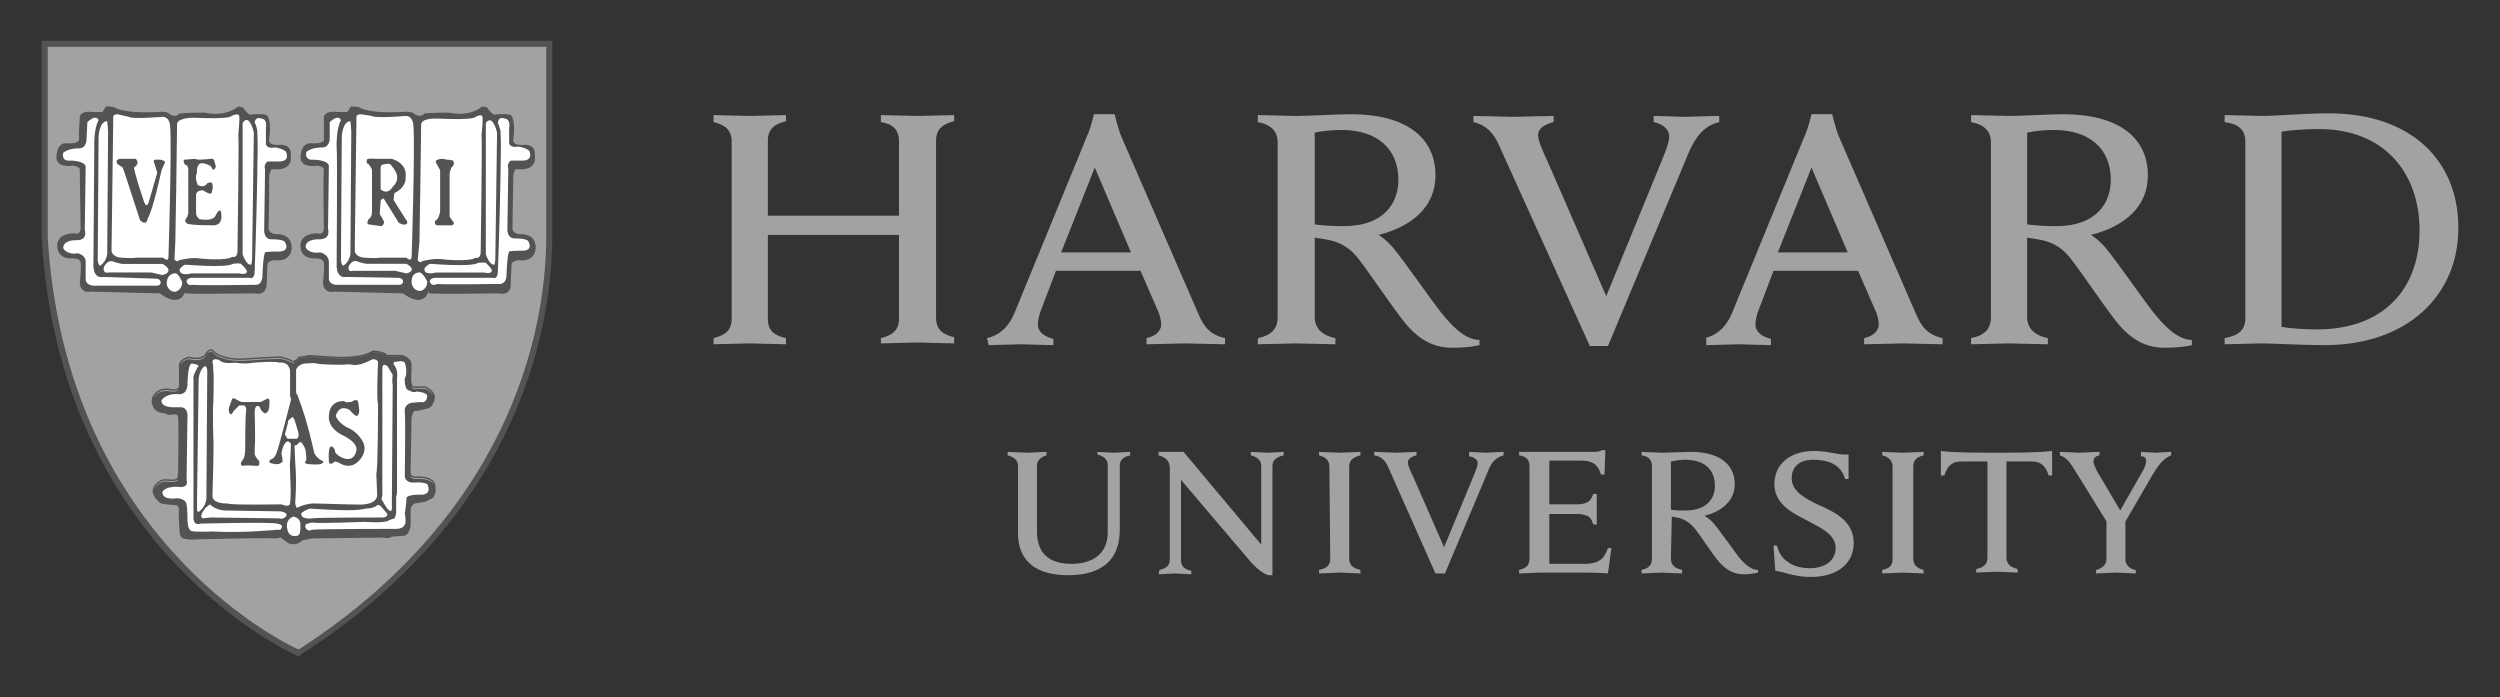 <svg width="147" height="41" viewBox="0 0 147 41" fill="none" xmlns="http://www.w3.org/2000/svg">
<rect x="0" y="0" width="147" height="41" fill="#333333" stroke="none"/>
<path d="M59.858 27.393C59.858 27.084 59.656 26.878 59.25 26.776V26.57C59.453 26.57 60.213 26.621 60.416 26.621C60.568 26.621 61.329 26.57 61.532 26.57V26.776C61.177 26.878 60.974 27.084 60.974 27.393V31.25C60.974 32.485 61.633 33.154 63.003 33.154C64.22 33.154 65.133 32.588 65.133 31.302V27.341C65.133 27.033 64.93 26.827 64.524 26.724V26.57C64.676 26.57 65.285 26.621 65.488 26.621C65.691 26.621 66.299 26.57 66.451 26.57V26.776C65.995 26.878 65.843 27.084 65.843 27.393V31.148C65.843 32.845 64.879 33.822 62.8 33.822C60.873 33.822 59.858 32.948 59.858 31.353L59.858 27.393ZM68.175 33.514C68.632 33.411 68.784 33.205 68.784 32.896V27.547C68.784 27.084 68.53 26.878 68.125 26.776V26.57H69.595L74.16 32.022V27.393C74.16 27.084 73.957 26.878 73.551 26.775V26.57C73.703 26.57 74.312 26.621 74.515 26.621C74.718 26.621 75.326 26.57 75.478 26.57V26.775C75.022 26.878 74.819 27.084 74.819 27.393V33.822H74.566C74.413 33.77 74.058 33.616 73.551 33.05L69.443 28.215V32.947C69.443 33.256 69.595 33.462 70.052 33.565V33.77C69.9 33.77 69.291 33.719 69.088 33.719C68.885 33.719 68.277 33.77 68.125 33.77L68.175 33.514ZM104.284 32.073H104.486C104.588 32.485 104.791 32.845 105.146 33.05C105.45 33.308 106.008 33.411 106.414 33.411C107.326 33.411 107.935 32.948 107.935 32.228C107.935 31.456 107.174 31.096 106.312 30.633C105.653 30.273 104.334 29.759 104.334 28.473C104.334 27.29 105.247 26.518 106.667 26.518C107.631 26.518 108.036 26.776 108.696 26.724V28.164H108.493C108.239 27.29 107.479 27.033 106.616 27.033C105.653 27.033 105.349 27.599 105.349 28.113C105.349 28.884 106.109 29.296 106.971 29.707C107.935 30.119 109 30.684 109 31.919C109 33.102 108.087 33.925 106.464 33.925C105.501 33.925 104.892 33.616 104.385 33.565L104.284 32.073ZM123.91 30.736L122.033 27.701C121.729 27.187 121.475 26.878 121.121 26.775V26.57C121.374 26.57 122.084 26.621 122.236 26.621C122.439 26.621 123.149 26.57 123.453 26.57V26.775C123.2 26.827 123.098 26.93 123.098 27.135C123.098 27.29 123.2 27.495 123.301 27.701C123.403 27.855 124.67 30.016 124.67 30.016L125.989 27.701C126.141 27.444 126.192 27.238 126.192 27.084C126.192 26.93 126.09 26.827 125.888 26.827V26.57C126.09 26.57 126.598 26.621 126.75 26.621C126.902 26.621 127.46 26.57 127.663 26.57V26.775C127.155 26.981 126.851 27.444 126.547 27.958L124.873 30.839M124.975 30.479V32.896C124.975 33.153 125.178 33.462 125.583 33.514V33.719C125.38 33.719 124.62 33.668 124.417 33.668C124.214 33.668 123.504 33.719 123.25 33.719V33.514C123.656 33.411 123.859 33.153 123.859 32.896V30.582M89.324 26.57H93.685C93.838 26.57 94.04 26.57 94.192 26.467H94.395L94.345 27.907H94.142C93.99 27.444 93.787 27.084 92.975 27.084H91.099V29.656H92.57C92.772 29.656 93.026 29.656 93.127 29.604C93.432 29.553 93.584 29.347 93.685 29.039H93.888V30.839H93.685C93.584 30.53 93.483 30.324 93.127 30.273C93.026 30.222 92.772 30.222 92.57 30.222H91.099V33.153H93.178C94.091 33.153 94.345 32.793 94.547 32.228H94.75L94.547 33.719C93.888 33.668 93.483 33.668 92.722 33.668H90.541C90.338 33.668 89.578 33.719 89.324 33.719V33.514C89.73 33.411 89.933 33.256 89.933 32.845V27.393C89.933 27.033 89.73 26.827 89.324 26.776L89.324 26.57ZM78.167 27.444C78.167 27.084 77.964 26.878 77.558 26.775V26.57C77.812 26.57 78.522 26.621 78.775 26.621C78.978 26.621 79.739 26.57 79.993 26.57V26.775C79.587 26.878 79.333 27.033 79.333 27.444V32.845C79.333 33.205 79.536 33.41 79.993 33.513V33.719C79.739 33.719 79.029 33.668 78.775 33.668C78.573 33.668 77.812 33.719 77.558 33.719V33.513C78.015 33.41 78.218 33.256 78.218 32.845L78.167 27.444ZM111.283 27.444C111.283 27.084 111.081 26.878 110.675 26.775V26.57C110.928 26.57 111.689 26.621 111.892 26.621C112.095 26.621 112.856 26.57 113.109 26.57V26.775C112.703 26.878 112.501 27.033 112.501 27.444V32.845C112.501 33.205 112.703 33.41 113.109 33.513V33.719C112.856 33.719 112.146 33.668 111.892 33.668C111.689 33.668 110.928 33.719 110.675 33.719V33.513C111.131 33.41 111.283 33.256 111.283 32.845V27.444ZM117.369 26.621C114.985 26.621 114.58 26.57 114.123 26.518V27.958H114.326C114.529 27.29 114.884 27.135 115.34 27.135H116.862V32.793C116.862 33.153 116.659 33.359 116.203 33.462V33.668C116.456 33.668 117.217 33.616 117.42 33.616C117.623 33.616 118.383 33.668 118.637 33.668V33.462C118.231 33.359 117.978 33.153 117.978 32.793V27.135H119.448C119.905 27.135 120.26 27.29 120.462 27.958H120.665V26.518C120.107 26.57 119.753 26.621 117.369 26.621ZM98.25 32.845C98.25 33.205 98.453 33.41 98.909 33.513V33.719C98.656 33.719 97.895 33.668 97.692 33.668C97.489 33.668 96.779 33.719 96.526 33.719V33.513C96.931 33.41 97.134 33.256 97.134 32.845V27.393C97.134 27.033 96.931 26.827 96.526 26.775V26.57C96.779 26.57 97.489 26.621 97.692 26.621C98.047 26.621 99.011 26.57 99.416 26.57C101.09 26.57 102.003 27.29 102.003 28.473C102.003 29.399 101.293 30.067 100.228 30.324C100.228 30.324 100.481 30.479 100.735 30.736C101.039 31.096 101.851 32.227 102.155 32.639C102.459 33.05 102.916 33.513 103.372 33.513V33.668C103.169 33.719 102.814 33.771 102.561 33.771C102.003 33.771 101.546 33.565 101.09 33.05C100.684 32.588 100.076 31.61 99.67 31.096C99.416 30.787 99.112 30.53 98.605 30.427C98.504 30.427 98.402 30.376 98.301 30.376L98.25 32.845ZM98.25 29.964C98.453 30.016 98.808 30.016 99.112 30.016C100.431 30.016 100.836 29.244 100.836 28.575C100.836 27.598 100.228 27.032 99.061 27.032C98.808 27.032 98.504 27.084 98.25 27.135V29.964ZM81.616 27.444C81.464 27.084 81.21 26.827 80.805 26.775V26.569C81.058 26.569 81.92 26.621 82.123 26.621C82.275 26.621 83.036 26.569 83.29 26.569V26.775C83.087 26.827 82.782 26.93 82.782 27.187C82.782 27.341 82.884 27.598 83.087 28.01L84.912 32.176L86.637 28.01C86.789 27.65 86.89 27.392 86.89 27.238C86.89 27.032 86.687 26.878 86.383 26.827V26.569C86.586 26.569 87.144 26.621 87.347 26.621C87.499 26.621 88.158 26.569 88.412 26.569V26.775C88.006 26.878 87.702 27.135 87.499 27.701L84.963 33.719H84.405L81.616 27.444ZM88.107 8.464C87.803 7.796 87.347 7.333 86.636 7.178V6.818C87.093 6.818 88.665 6.87 89.02 6.87C89.324 6.87 90.846 6.818 91.353 6.818V7.178C90.947 7.281 90.44 7.487 90.44 7.95C90.44 8.259 90.643 8.721 90.998 9.493L94.447 17.414L97.692 9.493C97.946 8.876 98.149 8.361 98.149 8.001C98.149 7.59 97.743 7.281 97.236 7.178V6.818C97.692 6.818 98.707 6.87 99.062 6.87C99.366 6.87 100.583 6.818 101.09 6.818V7.178C100.279 7.384 99.772 7.898 99.315 8.927L94.548 20.346H93.483L88.107 8.464ZM41.956 19.883C42.565 19.729 43.022 19.471 43.022 18.751V8.31C43.022 7.641 42.616 7.333 41.956 7.178V6.767C42.261 6.767 43.681 6.818 44.036 6.818C44.441 6.818 45.912 6.767 46.217 6.767V7.127C45.608 7.281 45.151 7.538 45.151 8.259V12.682H52.86V8.31C52.86 7.59 52.454 7.281 51.795 7.178V6.767C52.099 6.767 53.57 6.818 53.976 6.818C54.331 6.818 55.751 6.767 56.106 6.767V7.127C55.497 7.281 55.041 7.538 55.041 8.259V18.7C55.041 19.369 55.446 19.677 56.106 19.831V20.192C55.801 20.192 54.331 20.14 53.976 20.14C53.57 20.14 52.15 20.192 51.795 20.192V19.883C52.404 19.729 52.86 19.471 52.86 18.751V13.813H45.151V18.751C45.151 19.471 45.557 19.729 46.217 19.883V20.243C45.912 20.243 44.391 20.192 44.036 20.192C43.681 20.192 42.312 20.243 41.956 20.243V19.883ZM130.808 19.883C131.62 19.729 132.025 19.42 132.025 18.7V8.31C132.025 7.59 131.569 7.281 130.808 7.178V6.767C131.265 6.767 132.685 6.818 133.09 6.818C133.75 6.818 135.525 6.664 136.945 6.664C141.661 6.664 144.552 9.339 144.552 13.402C144.552 17.363 141.56 20.294 136.691 20.294C135.271 20.294 133.648 20.191 132.989 20.191C132.583 20.191 131.265 20.243 130.808 20.243V19.883ZM134.155 19.214C134.663 19.317 135.525 19.369 136.235 19.369C140.19 19.369 142.27 16.951 142.27 13.556C142.27 10.059 140.089 7.59 136.387 7.59C135.626 7.59 134.663 7.642 134.155 7.744V19.214ZM77.306 18.648C77.306 19.317 77.762 19.729 78.523 19.883V20.243C78.066 20.243 76.646 20.192 76.19 20.192C75.835 20.192 74.415 20.243 73.959 20.243V19.883C74.719 19.729 75.125 19.369 75.125 18.648V8.361C75.125 7.744 74.77 7.333 73.959 7.178V6.767C74.415 6.767 75.784 6.818 76.19 6.818C76.849 6.818 78.675 6.716 79.436 6.716C82.631 6.716 84.406 8.053 84.406 10.316C84.406 12.116 83.087 13.299 81.059 13.814C81.059 13.814 81.515 14.071 81.971 14.637C82.529 15.305 84.101 17.569 84.71 18.34C85.319 19.112 86.13 19.986 86.992 19.986V20.295C86.586 20.398 85.927 20.449 85.42 20.449C84.355 20.449 83.493 20.038 82.631 19.009C81.921 18.134 80.653 16.231 79.943 15.305C79.486 14.688 78.928 14.225 77.914 14.071C77.711 14.02 77.508 14.02 77.306 13.968L77.306 18.648ZM77.306 13.197C77.711 13.248 78.371 13.299 78.979 13.299C81.464 13.299 82.225 11.859 82.225 10.573C82.225 8.773 81.008 7.641 78.878 7.641C78.421 7.641 77.762 7.693 77.306 7.796V13.197ZM119.196 18.648C119.196 19.317 119.652 19.729 120.413 19.883V20.243C119.956 20.243 118.536 20.192 118.131 20.192C117.776 20.192 116.356 20.243 115.899 20.243V19.883C116.66 19.729 117.066 19.369 117.066 18.648V8.361C117.066 7.744 116.711 7.333 115.899 7.178V6.767C116.356 6.767 117.725 6.818 118.131 6.818C118.79 6.818 120.616 6.716 121.326 6.716C124.521 6.716 126.296 8.053 126.296 10.316C126.296 12.116 124.977 13.299 122.949 13.814C122.949 13.814 123.405 14.071 123.862 14.637C124.419 15.305 125.991 17.569 126.6 18.34C127.209 19.112 128.02 19.986 128.882 19.986V20.295C128.477 20.398 127.817 20.449 127.31 20.449C126.245 20.449 125.383 20.038 124.521 19.009C123.811 18.134 122.543 16.231 121.833 15.305C121.376 14.688 120.819 14.225 119.804 14.071C119.602 14.02 119.399 14.02 119.196 13.968L119.196 18.648ZM119.196 13.197C119.601 13.248 120.261 13.299 120.869 13.299C123.354 13.299 124.115 11.859 124.115 10.573C124.115 8.773 122.898 7.641 120.768 7.641C120.311 7.641 119.652 7.693 119.196 7.796V13.197ZM58.034 19.883C58.896 19.677 59.352 19.111 59.657 18.391L63.917 8.001C64.12 7.59 64.323 6.716 64.323 6.716H65.54C65.54 6.716 65.743 7.59 65.945 8.053L70.459 18.443C70.763 19.163 71.118 19.677 72.031 19.883V20.243C71.524 20.243 70.053 20.192 69.698 20.192C69.343 20.192 67.923 20.243 67.416 20.243V19.883C68.076 19.729 68.278 19.369 68.278 19.06C68.278 18.803 68.177 18.443 68.025 18.134L67.061 15.922H62.091L61.229 18.186C61.128 18.443 61.026 18.803 61.026 19.06C61.026 19.42 61.229 19.729 61.939 19.934V20.294C61.483 20.294 60.316 20.243 60.063 20.243L58.135 20.294L58.034 19.883ZM66.503 14.842L64.373 9.853L62.395 14.842H66.503ZM100.227 19.883C101.089 19.677 101.546 19.111 101.85 18.391L106.11 8.001C106.313 7.59 106.516 6.716 106.516 6.716H107.733C107.733 6.716 107.936 7.59 108.139 8.053L112.652 18.443C112.957 19.163 113.312 19.677 114.225 19.883V20.243C113.717 20.243 112.247 20.192 111.892 20.192C111.537 20.192 110.117 20.243 109.61 20.243V19.883C110.269 19.729 110.472 19.369 110.472 19.06C110.472 18.803 110.37 18.443 110.218 18.134L109.255 15.922H104.285L103.422 18.186C103.321 18.443 103.22 18.803 103.22 19.06C103.22 19.42 103.422 19.729 104.132 19.934V20.294C103.676 20.294 102.51 20.243 102.256 20.243L100.329 20.294V19.883H100.227ZM108.646 14.842L106.516 9.853L104.538 14.842H108.646Z" fill="#A2A2A4"/>
<path d="M2.653 2.602H32.32V13.969C32.32 19.164 30.393 30.222 17.613 38.452C17.613 38.452 3.717 32.589 2.652 13.969L2.653 2.602Z" fill="#A2A2A4"/>
<path d="M12.408 20.535C12.334 20.532 12.269 20.569 12.217 20.615C12.115 20.704 12.055 20.828 12.051 20.834C11.938 20.995 11.7 21.035 11.484 21.029C11.268 21.023 11.082 20.973 11.082 20.973L11.07 20.97L11.058 20.974C10.747 21.079 10.609 21.213 10.552 21.328C10.523 21.386 10.516 21.438 10.516 21.476C10.516 21.506 10.52 21.519 10.522 21.527V22.706C10.511 22.77 10.481 22.81 10.44 22.838C10.398 22.866 10.342 22.881 10.286 22.887C10.174 22.899 10.066 22.875 10.066 22.875H10.065C9.675 22.796 9.407 22.889 9.24 23.004C9.076 23.117 9.011 23.249 9.009 23.253C8.842 23.482 8.952 23.804 8.952 23.804V23.806C8.963 23.835 8.975 23.863 8.99 23.888C8.99 23.889 8.992 23.894 8.992 23.894C9.144 24.305 9.702 24.305 9.702 24.305C9.905 24.459 10.26 24.356 10.26 24.356C10.364 24.356 10.424 24.4 10.462 24.456C10.48 24.531 10.472 24.607 10.472 24.607L10.47 24.616L10.473 24.624C10.476 24.638 10.483 24.709 10.486 24.807C10.49 24.905 10.491 25.034 10.492 25.183C10.495 25.481 10.493 25.861 10.49 26.234C10.484 26.979 10.472 27.699 10.472 27.699C10.472 27.951 10.423 28.098 10.423 28.098L10.421 28.104V28.111C10.421 28.124 10.417 28.13 10.403 28.141C10.389 28.152 10.365 28.165 10.333 28.174C10.268 28.191 10.175 28.198 10.082 28.198C9.896 28.198 9.707 28.172 9.707 28.172L9.702 28.172L9.697 28.172C9.169 28.226 9.005 28.707 9.004 28.712V28.713C8.962 28.813 8.965 28.914 8.994 29.005C9.008 29.051 9.028 29.095 9.052 29.136C9.146 29.369 9.398 29.552 9.398 29.552C9.398 29.655 10.362 29.706 10.362 29.706C10.42 29.72 10.46 29.762 10.489 29.812C10.492 29.821 10.496 29.83 10.498 29.839C10.522 29.929 10.522 30.014 10.522 30.014C10.515 30.041 10.512 30.072 10.51 30.116C10.508 30.166 10.507 30.228 10.508 30.297C10.511 30.436 10.518 30.605 10.528 30.769C10.547 31.098 10.572 31.406 10.572 31.406L10.573 31.408V31.41C10.579 31.443 10.595 31.471 10.614 31.497C10.614 31.497 10.615 31.506 10.615 31.506C10.666 31.814 11.629 31.712 11.629 31.712C11.629 31.712 15.007 31.633 15.919 31.647C16.05 31.649 16.13 31.654 16.142 31.66C16.244 31.66 16.498 31.609 16.498 31.609L16.852 31.866C16.995 31.979 17.143 32.011 17.278 32.002C17.305 32.001 17.333 31.997 17.359 31.992C17.619 31.944 17.816 31.763 17.816 31.763L18.323 31.66C18.425 31.66 22.533 31.609 22.533 31.609C22.888 31.712 23.04 31.557 23.04 31.557L23.699 31.506C23.724 31.506 23.748 31.504 23.77 31.5C23.931 31.47 24.014 31.339 24.057 31.211C24.07 31.186 24.084 31.161 24.093 31.135C24.147 30.985 24.145 30.838 24.145 30.838V29.968C24.154 29.899 24.17 29.845 24.187 29.797C24.279 29.632 24.409 29.603 24.409 29.603L25.017 29.5L25.322 29.346C25.439 29.316 25.501 29.233 25.536 29.133C25.545 29.119 25.555 29.105 25.562 29.09C25.604 28.999 25.616 28.893 25.616 28.793C25.616 28.593 25.564 28.409 25.564 28.409L25.563 28.404L25.562 28.4C25.451 28.175 25.195 28.083 24.974 28.044C24.752 28.004 24.558 28.018 24.558 28.018H24.556C24.312 28.042 24.22 27.971 24.178 27.902C24.136 27.833 24.145 27.757 24.145 27.757V27.754L24.197 24.567C24.217 24.447 24.251 24.352 24.285 24.274C24.325 24.198 24.358 24.151 24.358 24.151C24.511 24.202 25.017 24.047 25.017 24.047C25.309 24.018 25.43 23.837 25.483 23.687C25.487 23.678 25.494 23.669 25.498 23.661C25.565 23.518 25.565 23.387 25.565 23.383C25.592 23.182 25.454 23.015 25.316 22.902C25.178 22.789 25.034 22.723 25.034 22.723L25.026 22.719H24.314C24.294 22.715 24.278 22.704 24.261 22.682C24.244 22.659 24.228 22.625 24.216 22.584C24.192 22.501 24.18 22.389 24.177 22.278C24.171 22.057 24.196 21.841 24.196 21.841L24.197 21.838V21.424C24.197 21.224 24.056 21.084 23.924 20.997C23.791 20.909 23.66 20.87 23.66 20.87L23.654 20.868H22.75C22.729 20.834 22.707 20.8 22.673 20.778C22.628 20.748 22.576 20.726 22.526 20.709C22.427 20.676 22.335 20.663 22.335 20.663C22.169 20.61 21.924 20.611 21.924 20.611H21.911L21.9 20.618C21.584 20.84 21.03 20.933 20.558 20.965C20.085 20.996 19.695 20.971 19.695 20.971L18.104 20.867L18.09 20.88C18.095 20.875 18.085 20.884 18.069 20.889C18.052 20.895 18.029 20.901 18.002 20.907C17.949 20.919 17.882 20.93 17.816 20.939C17.684 20.959 17.558 20.972 17.558 20.972L17.532 20.974L17.523 21C17.479 21.133 17.347 21.178 17.347 21.178L17.207 21.227C17.114 21.147 16.97 21.086 16.833 21.044C16.688 20.999 16.568 20.975 16.562 20.974C16.561 20.973 16.56 20.972 16.559 20.972C16.554 20.97 16.549 20.968 16.545 20.968C16.537 20.965 16.529 20.964 16.519 20.963C16.498 20.961 16.471 20.961 16.438 20.96C16.373 20.96 16.283 20.962 16.177 20.965C15.965 20.973 15.687 20.986 15.411 21.003C14.86 21.035 14.316 21.074 14.315 21.074C13.686 21.099 13.261 20.997 12.994 20.89C12.727 20.783 12.622 20.675 12.622 20.675C12.555 20.582 12.481 20.538 12.408 20.535ZM12.405 20.619C12.449 20.621 12.501 20.646 12.559 20.73L12.56 20.732L12.562 20.735C12.562 20.735 12.685 20.857 12.964 20.969C13.242 21.08 13.679 21.184 14.318 21.159H14.321C14.321 21.159 14.865 21.119 15.416 21.087C15.692 21.071 15.969 21.057 16.18 21.05C16.285 21.046 16.375 21.044 16.438 21.045C16.47 21.045 16.495 21.046 16.512 21.048C16.519 21.049 16.523 21.049 16.527 21.05L16.529 21.052L16.54 21.055C16.54 21.055 16.666 21.08 16.81 21.124C16.953 21.169 17.116 21.236 17.179 21.3L17.197 21.318L17.373 21.259C17.373 21.259 17.482 21.195 17.555 21.083C17.498 21.222 17.36 21.27 17.36 21.27L17.208 21.373C17.056 21.219 16.548 21.116 16.548 21.116C16.498 21.065 14.317 21.219 14.317 21.219C13.049 21.27 12.592 20.808 12.592 20.808C12.339 20.448 12.085 20.962 12.085 20.962C11.832 21.322 11.071 21.116 11.071 21.116C10.79 21.211 10.665 21.328 10.606 21.426C10.61 21.408 10.616 21.388 10.627 21.366C10.671 21.277 10.79 21.157 11.08 21.057C11.096 21.061 11.266 21.107 11.483 21.113C11.71 21.12 11.979 21.083 12.12 20.883L12.122 20.881L12.124 20.878C12.124 20.878 12.185 20.754 12.271 20.678C12.314 20.64 12.361 20.617 12.405 20.619ZM21.936 20.696C21.954 20.697 22.183 20.7 22.317 20.745L22.321 20.746L22.324 20.747C22.324 20.747 22.41 20.759 22.501 20.79C22.547 20.805 22.593 20.825 22.629 20.848C22.635 20.852 22.638 20.856 22.643 20.86C22.521 20.784 22.33 20.756 22.33 20.756C22.178 20.704 21.924 20.704 21.924 20.704C21.265 21.167 19.692 21.065 19.692 21.065L18.12 20.962C18.07 21.012 17.58 21.063 17.569 21.064C17.571 21.06 17.574 21.058 17.576 21.054C17.583 21.053 17.699 21.042 17.829 21.023C17.896 21.013 17.965 21.002 18.021 20.99C18.049 20.983 18.075 20.977 18.096 20.97C18.107 20.965 18.116 20.959 18.126 20.953L19.69 21.055C19.69 21.055 20.087 21.081 20.565 21.049C21.038 21.017 21.591 20.931 21.936 20.696ZM22.73 20.953H23.641C23.644 20.953 23.717 20.982 23.801 21.026C23.716 20.983 23.648 20.962 23.648 20.962H22.735C22.734 20.959 22.732 20.956 22.73 20.953ZM23.818 21.035C23.84 21.047 23.857 21.053 23.88 21.068C23.886 21.072 23.892 21.078 23.898 21.082C23.871 21.064 23.844 21.049 23.818 21.035ZM24.179 22.703C24.185 22.713 24.189 22.724 24.196 22.733C24.222 22.767 24.257 22.794 24.3 22.803L24.304 22.804H25.007C25.013 22.806 25.14 22.866 25.265 22.969C25.353 23.041 25.43 23.131 25.465 23.231C25.374 23.083 25.207 22.97 25.104 22.91C25.053 22.881 25.017 22.865 25.017 22.865H24.308C24.246 22.853 24.206 22.79 24.179 22.703ZM10.539 22.86C10.412 23.105 10.057 23.019 10.057 23.019C9.296 22.865 9.042 23.38 9.042 23.38C9.036 23.389 9.032 23.399 9.026 23.409C9.037 23.371 9.053 23.334 9.077 23.301L9.081 23.295C9.081 23.295 9.139 23.177 9.289 23.073C9.439 22.97 9.679 22.883 10.049 22.957C10.049 22.957 10.168 22.984 10.296 22.971C10.361 22.964 10.43 22.948 10.488 22.908C10.507 22.895 10.523 22.879 10.539 22.86ZM24.114 27.953C24.175 28.047 24.309 28.128 24.565 28.102C24.565 28.102 24.751 28.09 24.961 28.127C25.17 28.165 25.395 28.252 25.487 28.438C25.487 28.439 25.493 28.465 25.495 28.473C25.257 28.116 24.562 28.162 24.562 28.162C24.23 28.196 24.139 28.055 24.114 27.953ZM10.468 28.195C10.467 28.197 10.463 28.214 10.463 28.214C10.463 28.239 10.451 28.261 10.43 28.278C10.409 28.295 10.38 28.308 10.344 28.317C10.13 28.375 9.702 28.317 9.702 28.317C9.335 28.354 9.155 28.605 9.083 28.742C9.083 28.742 9.224 28.307 9.706 28.257C9.715 28.258 9.894 28.282 10.084 28.282C10.18 28.282 10.277 28.276 10.355 28.255C10.394 28.244 10.429 28.23 10.457 28.208C10.461 28.204 10.464 28.199 10.468 28.195ZM14.001 6.257L13.986 6.27C13.195 6.923 12.045 6.622 12.045 6.622L12.04 6.621H12.035C10.918 6.621 10.558 6.672 10.558 6.672L10.542 6.675L10.532 6.687C10.417 6.828 10.275 6.826 10.151 6.79C10.029 6.755 9.937 6.686 9.933 6.682C9.91 6.648 9.874 6.629 9.834 6.615C9.789 6.599 9.738 6.59 9.688 6.583C9.59 6.57 9.499 6.569 9.499 6.569H9.497L9.496 6.57C8.383 6.647 7.689 6.582 7.275 6.5C7.069 6.458 6.932 6.412 6.848 6.377C6.763 6.342 6.734 6.32 6.734 6.32L6.739 6.325C6.722 6.308 6.707 6.303 6.688 6.297C6.669 6.291 6.647 6.286 6.624 6.283C6.576 6.275 6.52 6.271 6.465 6.268C6.356 6.261 6.253 6.261 6.253 6.261H6.227L6.216 6.284C6.171 6.373 6.035 6.561 6.024 6.575C6.018 6.577 6.005 6.581 5.98 6.584C5.951 6.587 5.914 6.59 5.872 6.591C5.788 6.594 5.684 6.592 5.583 6.589C5.381 6.583 5.191 6.57 5.191 6.57L5.189 6.569H5.188C4.977 6.569 4.85 6.638 4.778 6.711C4.707 6.783 4.691 6.86 4.691 6.86L4.69 6.863L4.64 7.847V7.85C4.665 8.155 4.634 8.279 4.614 8.312C4.604 8.329 4.603 8.325 4.603 8.325L4.568 8.302L4.545 8.337C4.531 8.357 4.481 8.385 4.409 8.4C4.337 8.416 4.248 8.424 4.16 8.428C3.986 8.434 3.823 8.422 3.823 8.422L3.819 8.421L3.815 8.422C3.677 8.436 3.574 8.504 3.502 8.595C3.43 8.687 3.386 8.8 3.36 8.91C3.307 9.13 3.321 9.341 3.321 9.341V9.346C3.349 9.485 3.427 9.583 3.525 9.646C3.623 9.709 3.741 9.739 3.852 9.753C4.069 9.779 4.26 9.742 4.271 9.74H4.272C4.542 9.765 4.64 9.849 4.676 9.917C4.713 9.986 4.692 10.045 4.692 10.045L4.69 10.051V10.058C4.69 10.165 4.703 11.01 4.716 11.833C4.729 12.653 4.741 13.442 4.741 13.448C4.729 13.558 4.7 13.627 4.665 13.67C4.631 13.712 4.592 13.731 4.553 13.739C4.473 13.755 4.393 13.723 4.393 13.723L4.385 13.719H4.377C3.81 13.719 3.549 13.92 3.44 14.127C3.332 14.333 3.372 14.537 3.373 14.539C3.401 14.912 3.633 15.084 3.851 15.151C4.071 15.219 4.28 15.191 4.28 15.191L4.275 15.193C4.547 15.193 4.658 15.265 4.705 15.329C4.752 15.393 4.742 15.452 4.742 15.452L4.74 15.465L4.746 15.478C4.744 15.474 4.752 15.504 4.754 15.543C4.756 15.582 4.757 15.634 4.756 15.694C4.753 15.813 4.745 15.964 4.736 16.112C4.717 16.407 4.691 16.689 4.691 16.689V16.695L4.692 16.701C4.745 16.996 4.914 17.118 5.066 17.153C5.206 17.185 5.322 17.152 5.34 17.147H5.342L9.39 17.25C9.968 17.677 10.341 17.689 10.565 17.573C10.779 17.461 10.835 17.261 10.842 17.238L10.912 17.249C10.958 17.257 11.046 17.261 11.176 17.264C11.306 17.268 11.474 17.27 11.667 17.271C12.054 17.274 12.542 17.272 13.024 17.269C13.506 17.266 13.982 17.261 14.344 17.257C14.703 17.253 14.95 17.25 14.974 17.25H14.977C15.143 17.288 15.273 17.279 15.373 17.24C15.475 17.2 15.544 17.13 15.589 17.056C15.678 16.91 15.678 16.749 15.678 16.747V16.745L15.728 15.519C15.749 15.439 15.835 15.38 15.925 15.343C16.011 15.308 16.089 15.297 16.095 15.296C16.658 15.372 16.934 15.17 17.055 14.946C17.176 14.721 17.149 14.48 17.149 14.478V14.477C17.122 14.103 16.903 13.918 16.697 13.838C16.491 13.757 16.293 13.771 16.293 13.771L16.296 13.77C16.027 13.77 15.904 13.675 15.841 13.583C15.779 13.492 15.779 13.403 15.779 13.402V13.402C15.793 13.312 15.802 13.091 15.809 12.79C15.816 12.486 15.82 12.11 15.823 11.743C15.83 11.01 15.83 10.315 15.83 10.315C15.83 10.252 15.866 10.151 15.903 10.069C15.935 9.998 15.96 9.957 15.967 9.944C16.279 9.976 16.518 9.957 16.685 9.897C16.86 9.833 16.967 9.73 17.029 9.622C17.151 9.409 17.096 9.184 17.095 9.179C17.118 8.986 17.09 8.84 17.023 8.738C16.955 8.634 16.853 8.576 16.752 8.545C16.555 8.486 16.359 8.522 16.346 8.524C15.999 8.524 15.88 8.427 15.838 8.341C15.796 8.256 15.828 8.169 15.828 8.169L15.829 8.165L15.829 8.161C15.906 7.668 15.881 7.328 15.835 7.11C15.79 6.892 15.72 6.793 15.72 6.793L15.717 6.787L15.71 6.782C15.658 6.747 15.583 6.733 15.493 6.723C15.402 6.713 15.298 6.71 15.199 6.71C15 6.71 14.822 6.723 14.822 6.723L14.809 6.724L14.8 6.731C14.764 6.759 14.725 6.756 14.671 6.728C14.616 6.701 14.556 6.648 14.5 6.589C14.39 6.47 14.302 6.331 14.302 6.331L14.292 6.316L14.001 6.257ZM28.353 6.257L28.338 6.27C27.547 6.923 26.397 6.622 26.397 6.622L26.392 6.621H26.386C25.32 6.621 24.961 6.672 24.961 6.672L24.945 6.675L24.935 6.687C24.82 6.828 24.678 6.826 24.554 6.79C24.434 6.755 24.344 6.689 24.337 6.683C24.314 6.649 24.277 6.629 24.237 6.615C24.192 6.599 24.14 6.59 24.091 6.583C23.993 6.57 23.902 6.569 23.902 6.569H23.9L23.899 6.57C22.786 6.647 22.092 6.582 21.678 6.5C21.471 6.458 21.335 6.412 21.25 6.377C21.166 6.342 21.137 6.32 21.137 6.32L21.142 6.325C21.125 6.308 21.109 6.303 21.09 6.297C21.071 6.291 21.05 6.286 21.027 6.283C20.979 6.275 20.922 6.271 20.867 6.268C20.758 6.261 20.656 6.261 20.656 6.261H20.63L20.619 6.284C20.574 6.373 20.436 6.563 20.426 6.576C20.42 6.578 20.406 6.581 20.382 6.584C20.353 6.587 20.317 6.59 20.275 6.591C20.191 6.594 20.087 6.592 19.986 6.589C19.784 6.583 19.593 6.57 19.593 6.57L19.592 6.569H19.591C19.355 6.569 19.217 6.637 19.139 6.709C19.061 6.781 19.043 6.86 19.043 6.86V7.901C19.068 8.18 19.036 8.291 19.018 8.317C19.009 8.33 19.01 8.325 19.008 8.325C19.006 8.325 19.005 8.325 19.005 8.325L18.971 8.302L18.948 8.337C18.934 8.357 18.884 8.384 18.812 8.4C18.74 8.416 18.649 8.424 18.562 8.428C18.388 8.434 18.224 8.421 18.224 8.421L18.221 8.421L18.218 8.421C18.068 8.435 17.955 8.502 17.876 8.593C17.796 8.684 17.748 8.799 17.718 8.909C17.659 9.129 17.673 9.341 17.673 9.341V9.343L17.674 9.346C17.701 9.485 17.78 9.583 17.878 9.646C17.976 9.709 18.092 9.739 18.204 9.753C18.421 9.779 18.613 9.742 18.624 9.74H18.625C18.895 9.765 18.992 9.849 19.028 9.917C19.064 9.986 19.045 10.045 19.045 10.045L19.044 10.046V10.048C19.034 10.087 19.031 10.153 19.028 10.261C19.024 10.368 19.022 10.511 19.021 10.675C19.018 11.003 19.02 11.421 19.023 11.833C19.029 12.653 19.043 13.442 19.043 13.447C19.03 13.558 19 13.627 18.966 13.669C18.932 13.712 18.893 13.731 18.853 13.739C18.774 13.755 18.695 13.723 18.695 13.723L18.687 13.719H18.678C18.111 13.719 17.85 13.919 17.741 14.127C17.633 14.333 17.673 14.536 17.674 14.538C17.701 14.912 17.934 15.084 18.152 15.151C18.371 15.219 18.582 15.191 18.582 15.191L18.577 15.192C18.822 15.192 18.933 15.264 18.988 15.331C19.043 15.398 19.043 15.459 19.043 15.459V15.469L19.047 15.478C19.045 15.474 19.052 15.504 19.054 15.543C19.056 15.582 19.057 15.634 19.055 15.694C19.053 15.813 19.045 15.964 19.036 16.111C19.017 16.407 18.992 16.689 18.992 16.689L18.991 16.694L18.992 16.7C19.045 16.996 19.215 17.117 19.366 17.152C19.507 17.185 19.623 17.153 19.641 17.147H19.643L23.691 17.251C24.269 17.678 24.641 17.69 24.865 17.573C25.08 17.461 25.15 17.247 25.156 17.227L25.157 17.226C25.175 17.19 25.214 17.173 25.233 17.173C25.243 17.173 25.242 17.175 25.24 17.172C25.238 17.169 25.242 17.171 25.233 17.189L25.208 17.241L25.264 17.25C25.309 17.257 25.398 17.261 25.527 17.265C25.657 17.268 25.825 17.271 26.019 17.272C26.406 17.274 26.894 17.273 27.376 17.27C27.858 17.267 28.333 17.262 28.694 17.258C29.055 17.254 29.306 17.251 29.328 17.251C29.506 17.288 29.642 17.279 29.745 17.24C29.849 17.2 29.918 17.129 29.96 17.055C30.044 16.906 30.028 16.741 30.028 16.741L30.029 16.747L30.08 15.519C30.1 15.438 30.186 15.379 30.275 15.343C30.362 15.308 30.442 15.298 30.446 15.297C31.009 15.372 31.285 15.17 31.406 14.945C31.527 14.72 31.499 14.481 31.499 14.479V14.477C31.472 14.103 31.255 13.918 31.048 13.837C30.842 13.756 30.643 13.771 30.643 13.771L30.647 13.77C30.352 13.77 30.231 13.674 30.176 13.584C30.12 13.494 30.131 13.406 30.131 13.406V13.401C30.131 13.097 30.182 10.316 30.182 10.316V10.315C30.182 10.252 30.217 10.15 30.254 10.069C30.286 9.998 30.312 9.956 30.319 9.943C30.632 9.976 30.87 9.957 31.038 9.896C31.212 9.833 31.32 9.73 31.381 9.622C31.503 9.409 31.449 9.184 31.448 9.179C31.471 8.986 31.441 8.839 31.374 8.738C31.306 8.634 31.204 8.576 31.103 8.545C30.905 8.485 30.709 8.522 30.698 8.524C30.351 8.524 30.233 8.426 30.191 8.341C30.149 8.256 30.18 8.169 30.18 8.169L30.182 8.161C30.258 7.668 30.233 7.328 30.188 7.11C30.142 6.892 30.073 6.793 30.073 6.793L30.068 6.787L30.062 6.782C30.01 6.747 29.935 6.733 29.845 6.723C29.754 6.713 29.65 6.71 29.551 6.71C29.352 6.71 29.173 6.723 29.173 6.723L29.161 6.724L29.151 6.731C29.115 6.759 29.077 6.756 29.023 6.728C28.969 6.701 28.907 6.648 28.851 6.589C28.741 6.47 28.654 6.331 28.654 6.331L28.644 6.316L28.353 6.257Z" fill="#535353"/>
<path d="M17.563 38.605L17.461 38.553C17.36 38.502 3.515 32.432 2.45 13.967V2.394H32.472V13.915C32.472 18.442 31.052 29.963 17.664 38.502L17.563 38.605ZM2.805 2.753V13.915C3.819 31.402 16.396 37.678 17.563 38.192C30.698 29.705 32.118 18.39 32.118 13.915V2.753H2.805Z" fill="#535353"/>
<path d="M6.913 6.716C6.913 6.716 6.608 6.717 6.659 6.922L6.558 14.74C6.558 14.74 6.558 15.101 7.116 15.152C7.116 15.152 7.825 15.203 7.977 15.152H9.601C9.601 15.152 9.905 15.46 9.905 15.1C9.905 15.1 10.107 8.774 10.006 7.437C10.006 7.437 10.006 6.87 9.549 6.87C9.549 6.87 7.724 7.024 7.572 6.87L6.913 6.716ZM13.952 6.728C13.885 6.722 13.778 6.742 13.607 6.819C13.607 6.819 13.658 7.025 11.376 6.922C11.325 6.922 10.463 6.922 10.412 7.282C10.412 7.282 10.362 10.985 10.362 11.088L10.31 14.174L10.26 15.254C10.26 15.254 10.412 15.46 10.513 15.306C10.513 15.306 11.274 15.1 11.781 15.203C11.781 15.203 13.303 15.357 13.658 15.1C13.658 15.1 13.911 15.203 13.962 14.842C13.962 14.842 14.063 8.002 14.013 7.899C14.013 7.899 14.114 6.922 14.063 6.819C14.063 6.819 14.064 6.738 13.952 6.728ZM5.591 6.92C5.492 6.923 5.347 6.987 5.138 7.179L5.087 8.208C5.087 8.208 5.087 8.774 4.58 8.723C4.58 8.723 4.022 8.723 3.717 8.98C3.717 8.98 3.566 9.493 4.123 9.442C4.123 9.442 4.986 9.442 5.037 9.802L4.985 13.505C4.985 13.505 5.189 14.123 4.53 14.123C4.53 14.123 3.717 14.071 3.717 14.585C3.717 14.585 3.87 14.998 4.58 14.895C4.58 14.895 5.087 14.997 5.037 15.46V16.386C5.037 16.386 4.985 16.746 5.492 16.797H9.245C9.245 16.797 9.448 16.797 9.448 16.591C9.448 16.591 9.448 16.386 9.144 16.386L6.051 16.283C6.051 16.283 5.543 16.438 5.492 15.666C5.492 15.666 5.541 9.062 5.543 8.771C5.543 8.771 5.544 8.774 5.544 8.774C5.544 8.774 5.543 8.75 5.543 8.747C5.543 8.744 5.544 8.672 5.544 8.67C5.543 8.668 5.543 8.668 5.542 8.666C5.536 8.414 5.535 7.519 5.797 7.076C5.797 7.076 5.757 6.915 5.591 6.92ZM15.194 6.939C14.977 6.958 14.976 7.231 14.976 7.231C15.078 7.334 15.128 7.694 15.128 7.694C15.179 8.517 15.128 9.442 15.128 10.317C15.077 13.249 14.976 15.923 14.976 15.923C14.976 16.489 14.672 16.334 14.672 16.334H11.324C10.969 16.334 10.97 16.54 10.97 16.54C11.021 16.849 11.324 16.746 11.324 16.746C11.629 16.797 14.976 16.746 14.976 16.746C15.483 16.797 15.433 16.128 15.433 16.128C15.484 14.945 15.585 14.842 15.585 14.842C15.686 14.791 16.244 14.791 16.244 14.791C17.157 14.843 16.751 14.226 16.751 14.226C16.65 14.071 16.041 14.071 16.041 14.071C15.483 14.122 15.534 13.505 15.534 13.505L15.585 9.956C15.483 9.648 15.737 9.494 15.737 9.494H16.295C17.055 9.546 16.852 9.031 16.852 9.031C16.852 8.774 16.194 8.67 16.194 8.67C15.585 8.773 15.635 8.413 15.635 8.413V7.539C15.736 6.973 15.382 6.974 15.382 6.974C15.306 6.945 15.245 6.935 15.194 6.939ZM14.478 7.054C14.414 7.063 14.342 7.115 14.266 7.231V14.946C14.266 14.946 14.469 15.614 14.773 15.563C14.773 15.563 14.824 15.409 14.824 15.152L14.926 7.796C14.926 7.796 14.759 7.016 14.478 7.054ZM6.305 7.127C5.848 7.127 5.797 8.002 5.797 8.002L5.746 15.306C5.797 15.666 5.898 15.614 5.898 15.614C6.355 15.306 6.305 14.791 6.305 14.791C6.305 14.791 6.355 7.848 6.355 7.745C6.355 7.642 6.305 7.127 6.305 7.127ZM6.516 15.354C6.494 15.355 6.47 15.358 6.444 15.366C6.343 15.395 6.218 15.484 6.112 15.697L6.11 15.701L6.109 15.706C6.109 15.706 6.079 15.801 6.102 15.895C6.114 15.943 6.144 15.992 6.198 16.018C6.25 16.043 6.319 16.044 6.409 16.019H8.885L9.549 16.175L9.558 16.173C9.558 16.173 9.606 16.162 9.664 16.14C9.723 16.117 9.794 16.085 9.847 16.032C9.873 16.006 9.895 15.973 9.904 15.934C9.913 15.895 9.908 15.85 9.888 15.806C9.848 15.719 9.752 15.63 9.571 15.525L9.561 15.519H7.171C7.167 15.518 7.059 15.494 6.935 15.463C6.809 15.431 6.665 15.388 6.627 15.369L6.625 15.368H6.624C6.624 15.368 6.58 15.35 6.516 15.354ZM14.05 15.489C13.908 15.482 13.709 15.511 13.709 15.511C13.303 15.769 10.919 15.563 10.919 15.563C10.767 15.563 10.564 15.82 10.564 15.82C10.513 16.283 11.274 16.077 11.223 16.077H14.063C14.52 16.18 14.52 15.975 14.52 15.975C14.52 15.82 14.165 15.511 14.165 15.511C14.14 15.499 14.098 15.492 14.05 15.489ZM10.298 16.066C10.285 16.067 10.272 16.071 10.26 16.077C10.26 16.077 9.803 16.078 9.803 16.695C9.803 16.695 9.854 17.157 10.31 17.157C10.31 17.157 10.716 17.054 10.716 16.591C10.716 16.591 10.493 16.049 10.298 16.066ZM21.214 6.716C21.214 6.716 20.909 6.717 20.96 6.922L20.859 14.74C20.859 14.74 20.859 15.101 21.417 15.152C21.417 15.152 22.127 15.203 22.279 15.152H23.902C23.902 15.152 24.206 15.46 24.206 15.049C24.206 15.049 24.409 8.722 24.308 7.384C24.308 7.384 24.308 6.819 23.851 6.819C23.851 6.819 22.025 6.973 21.873 6.819L21.214 6.716ZM28.233 6.78C28.173 6.782 28.086 6.806 27.959 6.87C27.959 6.87 28.009 7.076 25.727 6.973C25.677 6.973 24.764 6.922 24.764 7.333C24.764 7.333 24.713 11.037 24.713 11.139L24.663 14.226L24.561 15.306C24.561 15.306 24.714 15.511 24.815 15.357C24.815 15.357 25.576 15.151 26.083 15.254C26.083 15.254 27.604 15.409 27.959 15.152C27.959 15.152 28.212 15.255 28.263 14.895C28.263 14.895 28.364 8.054 28.314 7.951C28.314 7.951 28.416 6.973 28.365 6.87C28.365 6.87 28.365 6.774 28.233 6.78ZM19.842 6.92C19.742 6.923 19.597 6.987 19.388 7.179V8.156C19.388 8.156 19.388 8.722 18.881 8.67C18.881 8.67 18.324 8.67 18.019 8.927C18.019 8.927 17.866 9.442 18.424 9.391C18.424 9.391 19.287 9.391 19.338 9.751L19.287 13.454C19.287 13.454 19.49 14.071 18.78 14.071C18.78 14.071 17.969 14.02 17.969 14.534C17.969 14.534 18.12 14.945 18.831 14.842C18.831 14.842 19.338 14.946 19.338 15.409V16.334C19.338 16.334 19.287 16.695 19.744 16.746H23.496C23.496 16.746 23.699 16.746 23.699 16.54C23.699 16.54 23.699 16.334 23.395 16.334L20.352 16.283C20.352 16.283 19.845 16.438 19.794 15.666C19.794 15.666 19.845 8.773 19.794 8.67V8.774C19.794 8.774 19.743 7.59 20.048 7.076C20.048 7.076 20.008 6.915 19.842 6.92ZM29.495 6.939C29.278 6.958 29.277 7.231 29.277 7.231C29.328 7.334 29.43 7.694 29.43 7.694C29.481 8.517 29.43 9.442 29.43 10.317C29.379 13.249 29.277 15.923 29.277 15.923C29.277 16.489 28.973 16.334 28.973 16.334H25.626C25.271 16.334 25.271 16.54 25.271 16.54C25.322 16.849 25.677 16.746 25.677 16.695C25.981 16.746 29.328 16.695 29.328 16.695C29.835 16.746 29.785 16.077 29.785 16.077C29.835 14.894 29.937 14.791 29.937 14.791C30.038 14.74 30.596 14.74 30.596 14.74C31.458 14.791 31.052 14.174 31.052 14.174C30.951 14.02 30.342 14.02 30.342 14.02C29.784 14.071 29.835 13.454 29.835 13.454L29.887 9.905C29.785 9.596 30.038 9.442 30.038 9.442H30.596C31.356 9.493 31.154 8.98 31.154 8.98C31.154 8.723 30.495 8.619 30.495 8.619C29.886 8.722 29.937 8.362 29.937 8.362V7.539C30.038 6.973 29.683 6.974 29.683 6.974C29.607 6.945 29.546 6.935 29.495 6.939ZM28.779 7.073C28.715 7.078 28.643 7.125 28.567 7.231V14.946C28.567 14.946 28.77 15.614 29.074 15.563C29.074 15.563 29.126 15.409 29.126 15.152L29.227 7.796C29.227 7.796 29.06 7.05 28.779 7.073ZM20.605 7.127C20.149 7.127 20.098 8.002 20.098 8.002L20.048 15.306C20.099 15.666 20.199 15.614 20.199 15.614C20.656 15.305 20.605 14.791 20.605 14.791C20.605 14.791 20.656 7.848 20.656 7.745C20.656 7.642 20.605 7.127 20.605 7.127ZM20.896 15.346C20.807 15.343 20.644 15.383 20.505 15.666C20.505 15.666 20.403 16.026 20.758 15.924H23.242L23.902 16.077C23.902 16.077 24.612 15.923 23.902 15.512H21.519C21.519 15.512 21.062 15.408 20.96 15.357C20.96 15.357 20.936 15.347 20.896 15.346ZM28.379 15.437C28.25 15.44 28.111 15.46 28.111 15.46C27.706 15.717 25.322 15.512 25.322 15.512C25.17 15.512 24.967 15.769 24.967 15.769C24.865 16.232 25.626 16.026 25.626 16.026H28.466C28.922 16.129 28.923 15.924 28.923 15.924C28.923 15.769 28.567 15.46 28.567 15.46C28.529 15.441 28.456 15.436 28.379 15.437ZM24.651 16.015C24.637 16.016 24.625 16.02 24.612 16.026C24.612 16.026 24.155 16.026 24.206 16.643C24.206 16.643 24.257 17.106 24.713 17.106C24.713 17.106 25.119 17.055 25.119 16.54C25.119 16.54 24.851 15.998 24.651 16.015ZM17.107 26.005C17.107 26.005 17.107 26.57 17.056 27.136C17.005 27.445 17.157 28.885 17.056 29.605C17.056 29.605 17.056 29.862 16.549 29.656C16.549 29.656 13.455 29.708 13.404 29.605C13.404 29.605 12.542 29.656 12.492 29.194C12.492 29.194 12.593 25.85 12.542 25.747C12.542 25.747 12.492 23.947 12.542 23.741C12.542 23.741 12.593 22.044 12.542 21.838C12.542 21.838 12.542 21.427 12.492 21.272C12.492 21.272 12.492 21.015 12.897 21.169C12.897 21.169 13.049 21.427 13.81 21.324C13.81 21.324 14.368 21.427 14.926 21.324C14.926 21.324 16.143 21.221 16.447 21.324C16.447 21.324 16.954 21.221 17.056 21.787V23.278L17.208 23.793L17.36 23.69L17.411 23.33V21.735C17.411 21.735 17.512 21.427 17.918 21.375C17.918 21.375 18.526 21.324 18.628 21.375C18.729 21.427 20.048 21.478 20.403 21.427C20.758 21.375 20.808 21.684 21.924 21.118C21.924 21.118 22.229 21.118 22.229 21.324C22.229 21.324 22.127 23.381 22.229 23.793C22.229 23.793 22.229 27.599 22.127 27.856L22.178 29.091C22.178 29.091 22.229 29.605 21.366 29.656C21.366 29.656 21.874 29.708 18.577 29.605C18.577 29.605 18.07 29.553 17.461 29.862C17.461 29.862 17.36 29.811 17.36 29.502C17.36 29.502 17.461 28.37 17.36 27.239L17.309 26.005L17.107 26.005ZM22.431 29.348C22.431 29.348 22.736 29.914 22.837 29.965C22.837 29.965 23.091 30.274 23.04 29.708L23.091 22.661C23.091 22.661 23.04 22.404 23.091 22.044L22.786 21.53C22.786 21.53 22.482 21.273 22.482 21.684V29.142L22.431 29.348ZM12.339 29.657C12.339 29.657 12.694 30.017 13.252 30.017L16.498 30.068C16.498 30.068 16.853 30.119 16.853 30.274C16.853 30.274 16.802 30.582 16.346 30.479L12.39 30.428L11.934 30.479C11.934 30.479 11.629 30.428 12.086 29.862L12.339 29.657ZM11.629 21.581C11.629 21.581 11.325 22.096 11.376 22.25V30.377C11.376 30.377 11.325 30.942 11.781 30.788C11.781 30.788 15.991 30.685 16.295 30.788C16.295 30.788 16.701 30.84 16.549 31.045C16.549 31.045 16.549 31.2 16.295 31.148C16.295 31.148 14.317 31.354 12.492 31.251C12.492 31.251 11.274 31.302 11.224 31.2C11.224 31.2 11.021 31.148 11.021 30.479C11.021 30.479 11.021 29.811 10.97 29.708C10.97 29.708 11.021 29.348 10.412 29.296C10.412 29.296 9.55 29.451 9.55 28.936C9.55 28.936 9.652 28.576 10.514 28.628C10.514 28.628 11.122 28.731 10.97 28.216L11.021 24.616C11.021 24.616 11.122 23.998 10.666 23.947H10.159C10.159 23.947 9.449 23.947 9.499 23.536C9.499 23.536 9.753 23.124 10.463 23.175C10.463 23.175 10.97 23.278 11.021 22.661C11.021 22.661 11.021 21.427 11.274 21.375C11.224 21.375 11.832 21.427 11.629 21.581ZM12.035 21.53C12.035 21.53 12.187 21.53 12.187 21.838L12.136 29.193C12.136 29.193 12.187 29.656 11.781 30.016C11.781 30.016 11.579 30.273 11.579 29.862L11.68 22.353C11.68 22.353 11.68 21.787 12.035 21.53ZM17.715 30.171C17.715 30.171 18.121 29.862 18.323 29.913C18.323 29.913 20.504 30.068 21.163 29.965C21.823 29.862 21.417 29.913 21.417 29.913C21.417 29.913 21.975 29.913 22.178 29.708C22.178 29.708 22.33 29.656 22.431 29.811L22.786 30.222C22.786 30.222 22.786 30.479 22.381 30.428C22.381 30.428 18.476 30.428 18.323 30.479C18.374 30.479 17.664 30.582 17.715 30.171ZM17.968 30.839C17.968 30.839 18.273 30.685 18.476 30.736C18.678 30.788 21.468 30.685 21.468 30.685C21.468 30.685 22.685 30.788 22.888 30.582L23.192 30.479C23.192 30.479 23.294 30.325 23.294 30.119V29.245L23.344 28.988V22.25C23.344 22.25 23.446 21.735 23.141 21.427C23.141 21.427 23.141 21.221 23.243 21.273C23.344 21.324 23.294 21.273 23.294 21.273C23.294 21.273 23.699 21.17 23.801 21.324C23.801 21.324 24.003 21.89 23.801 22.25C23.801 22.25 23.75 22.97 24.105 22.97C24.105 22.97 24.257 23.124 24.511 23.021C24.511 23.021 25.119 23.073 25.119 23.278C25.119 23.278 25.119 23.741 24.713 23.639L24.156 23.69C24.156 23.69 23.75 23.793 23.801 24.204C23.851 24.667 23.801 28.011 23.801 28.011C23.801 28.011 23.801 28.422 24.409 28.371C24.409 28.371 25.17 28.319 25.17 28.576C25.17 28.576 25.373 29.039 24.815 29.091C24.815 29.091 23.801 29.039 23.902 29.348C23.902 29.348 23.851 30.017 23.801 30.171C23.801 30.171 23.902 30.737 23.801 30.84C23.801 30.84 23.75 31.148 23.091 31.097C23.091 31.097 18.983 31.097 18.323 31.148C18.273 31.251 17.867 31.199 17.968 30.839ZM17.258 30.377C17.258 30.377 17.664 30.428 17.664 30.84C17.664 31.251 17.664 31.457 17.461 31.508C17.208 31.56 16.954 31.457 16.904 31.148C16.802 30.84 16.903 30.48 17.258 30.377Z" fill="white"/>
<path d="M9.702 9.544L9.499 10.007C9.499 10.007 8.992 12.373 8.688 12.836C8.688 12.836 8.637 13.351 8.231 12.939C8.231 12.939 7.268 9.956 7.217 9.853L6.913 9.647C6.913 9.647 6.71 9.39 7.065 9.338H7.978C7.978 9.338 8.282 9.596 7.876 9.853C7.876 9.853 7.927 10.264 8.434 11.756C8.434 11.756 8.586 12.322 8.738 11.91L9.246 10.162L9.093 9.647C9.093 9.647 8.941 9.39 9.144 9.39C9.144 9.39 9.651 9.338 9.702 9.544ZM11.071 9.956V12.527L11.021 12.733C11.021 12.733 10.767 13.042 10.97 13.093C10.97 13.093 10.767 13.248 12.491 13.248C12.491 13.248 13.15 13.351 12.998 12.476C12.998 12.476 12.948 12.168 12.694 12.63C12.694 12.63 12.643 13.042 11.73 12.888C11.73 12.888 11.528 12.733 11.528 12.528V11.447C11.528 11.447 11.528 11.19 11.933 11.19C11.933 11.19 12.39 11.499 12.441 11.345C12.441 11.345 12.593 10.933 12.441 10.727C12.441 10.727 12.238 10.727 12.187 10.779C12.187 10.779 12.035 11.087 11.629 10.882C11.629 10.882 11.426 10.47 11.578 10.162C11.578 10.162 11.528 9.544 11.933 9.596C11.933 9.596 12.441 9.699 12.441 9.853C12.441 9.853 12.542 10.162 12.694 9.801L12.593 9.441C12.593 9.441 12.542 9.287 12.39 9.339C12.39 9.339 11.578 9.441 11.477 9.339L10.818 9.39C10.818 9.39 10.716 9.647 11.021 9.75C11.021 9.802 11.071 9.853 11.071 9.956ZM25.626 9.544C25.576 9.339 26.032 9.339 26.032 9.339L26.285 9.39C26.438 9.39 26.64 9.441 26.64 9.441C26.793 9.699 26.539 9.853 26.539 9.853L26.438 10.162V12.733C26.488 12.836 26.691 13.093 26.691 13.093C26.691 13.299 26.438 13.248 26.438 13.248H25.728C25.525 13.248 25.576 12.991 25.576 12.991C25.829 12.888 25.88 12.425 25.88 12.425V10.007L25.626 9.544ZM22.381 11.807L22.33 12.579L22.533 12.939C22.685 13.145 22.431 13.299 22.431 13.299L21.671 13.196C21.518 13.145 21.671 12.888 21.671 12.888C21.873 12.785 21.873 12.476 21.873 12.476V10.007C21.873 9.904 21.671 9.647 21.671 9.647C21.518 9.647 21.569 9.39 21.569 9.39C21.62 9.287 22.026 9.339 22.026 9.339H23.04C24.003 9.647 23.851 10.367 23.851 10.367C23.902 11.087 23.192 11.345 23.192 11.345L23.141 11.756L23.851 12.888C23.953 12.99 23.953 13.093 23.953 13.093C23.851 13.351 23.445 13.093 23.445 13.093L22.583 11.705C22.482 11.602 22.381 11.807 22.381 11.807ZM22.381 9.853V11.139C22.837 11.499 23.09 10.985 23.09 10.985C23.699 10.419 23.09 9.853 22.989 9.699C22.888 9.544 22.431 9.699 22.431 9.699L22.381 9.853ZM14.976 24.255C14.976 24.255 15.027 26.055 14.976 26.312V26.724C14.976 26.724 15.078 26.981 15.23 27.084C15.23 27.084 15.331 27.444 15.078 27.392C15.078 27.392 14.469 27.341 14.317 27.392C14.317 27.392 13.962 27.392 14.317 26.981C14.317 26.981 14.418 26.827 14.418 26.364C14.418 26.364 14.418 24.306 14.469 24.203C14.469 24.203 14.52 23.946 14.368 23.843H14.063L13.709 24.203C13.709 24.203 13.607 24.564 13.455 24.203V23.998L13.658 23.432H13.81C13.81 23.432 14.013 23.586 14.216 23.638H15.331L15.737 23.432C15.737 23.432 15.889 23.432 15.838 23.689C15.838 23.689 15.889 24.255 15.585 24.306C15.585 24.306 15.382 24.255 15.281 23.946C15.281 23.895 14.976 23.689 14.976 24.255ZM20.25 23.586C20.25 23.586 19.338 23.483 19.338 24.512C19.338 24.512 19.236 25.181 20.25 25.644C20.25 25.644 21.011 26.004 20.96 26.466C20.96 26.466 20.859 27.29 20.048 26.878C20.048 26.878 19.642 26.672 19.693 26.466C19.693 26.466 19.591 26.209 19.439 26.261C19.439 26.261 19.287 26.312 19.338 27.135C19.338 27.135 19.338 27.444 19.693 27.135L19.895 27.187C19.895 27.187 20.555 27.701 21.113 27.084C21.113 27.084 21.721 26.518 21.265 25.849C21.265 25.849 20.96 25.335 20.403 25.129C20.403 25.129 19.895 24.872 19.743 24.461C19.743 24.461 19.895 23.741 20.555 24.101C20.555 24.101 20.808 24.409 20.96 24.461C20.96 24.461 21.163 24.461 21.113 23.998L21.062 23.638C21.062 23.638 21.011 23.38 20.656 23.638C20.656 23.586 20.352 23.741 20.25 23.586ZM17.36 23.072C17.512 23.175 17.562 23.432 17.562 23.432C18.07 24.718 18.475 26.621 18.475 26.621C18.577 26.878 18.83 27.032 18.83 27.032C19.236 27.187 18.83 27.29 18.83 27.29C18.678 27.341 18.12 27.29 18.12 27.29C17.816 27.238 17.968 27.135 17.968 27.135C18.07 27.032 17.968 26.518 17.968 26.518C17.968 26.312 17.715 26.004 17.715 26.004C17.613 25.952 17.461 26.158 17.461 26.158C17.461 26.158 17.207 26.261 17.157 26.158C17.106 26.055 16.954 25.952 16.954 25.952C16.65 25.952 16.548 26.672 16.548 26.672C16.7 27.29 16.548 27.187 16.548 27.187C16.396 27.392 15.94 27.238 15.94 27.238C15.737 27.187 15.889 27.032 15.889 27.032C16.142 26.981 16.244 26.672 16.244 26.672C16.345 26.518 17.157 23.329 17.157 23.329C17.106 23.278 17.157 22.969 17.36 23.072ZM16.954 24.718C16.954 24.821 16.751 25.541 16.751 25.541L16.903 25.798H17.41C17.512 25.798 17.562 25.695 17.562 25.541C17.562 25.438 17.309 24.666 17.309 24.666L17.207 24.512L16.954 24.718Z" fill="#535353"/>
</svg>
